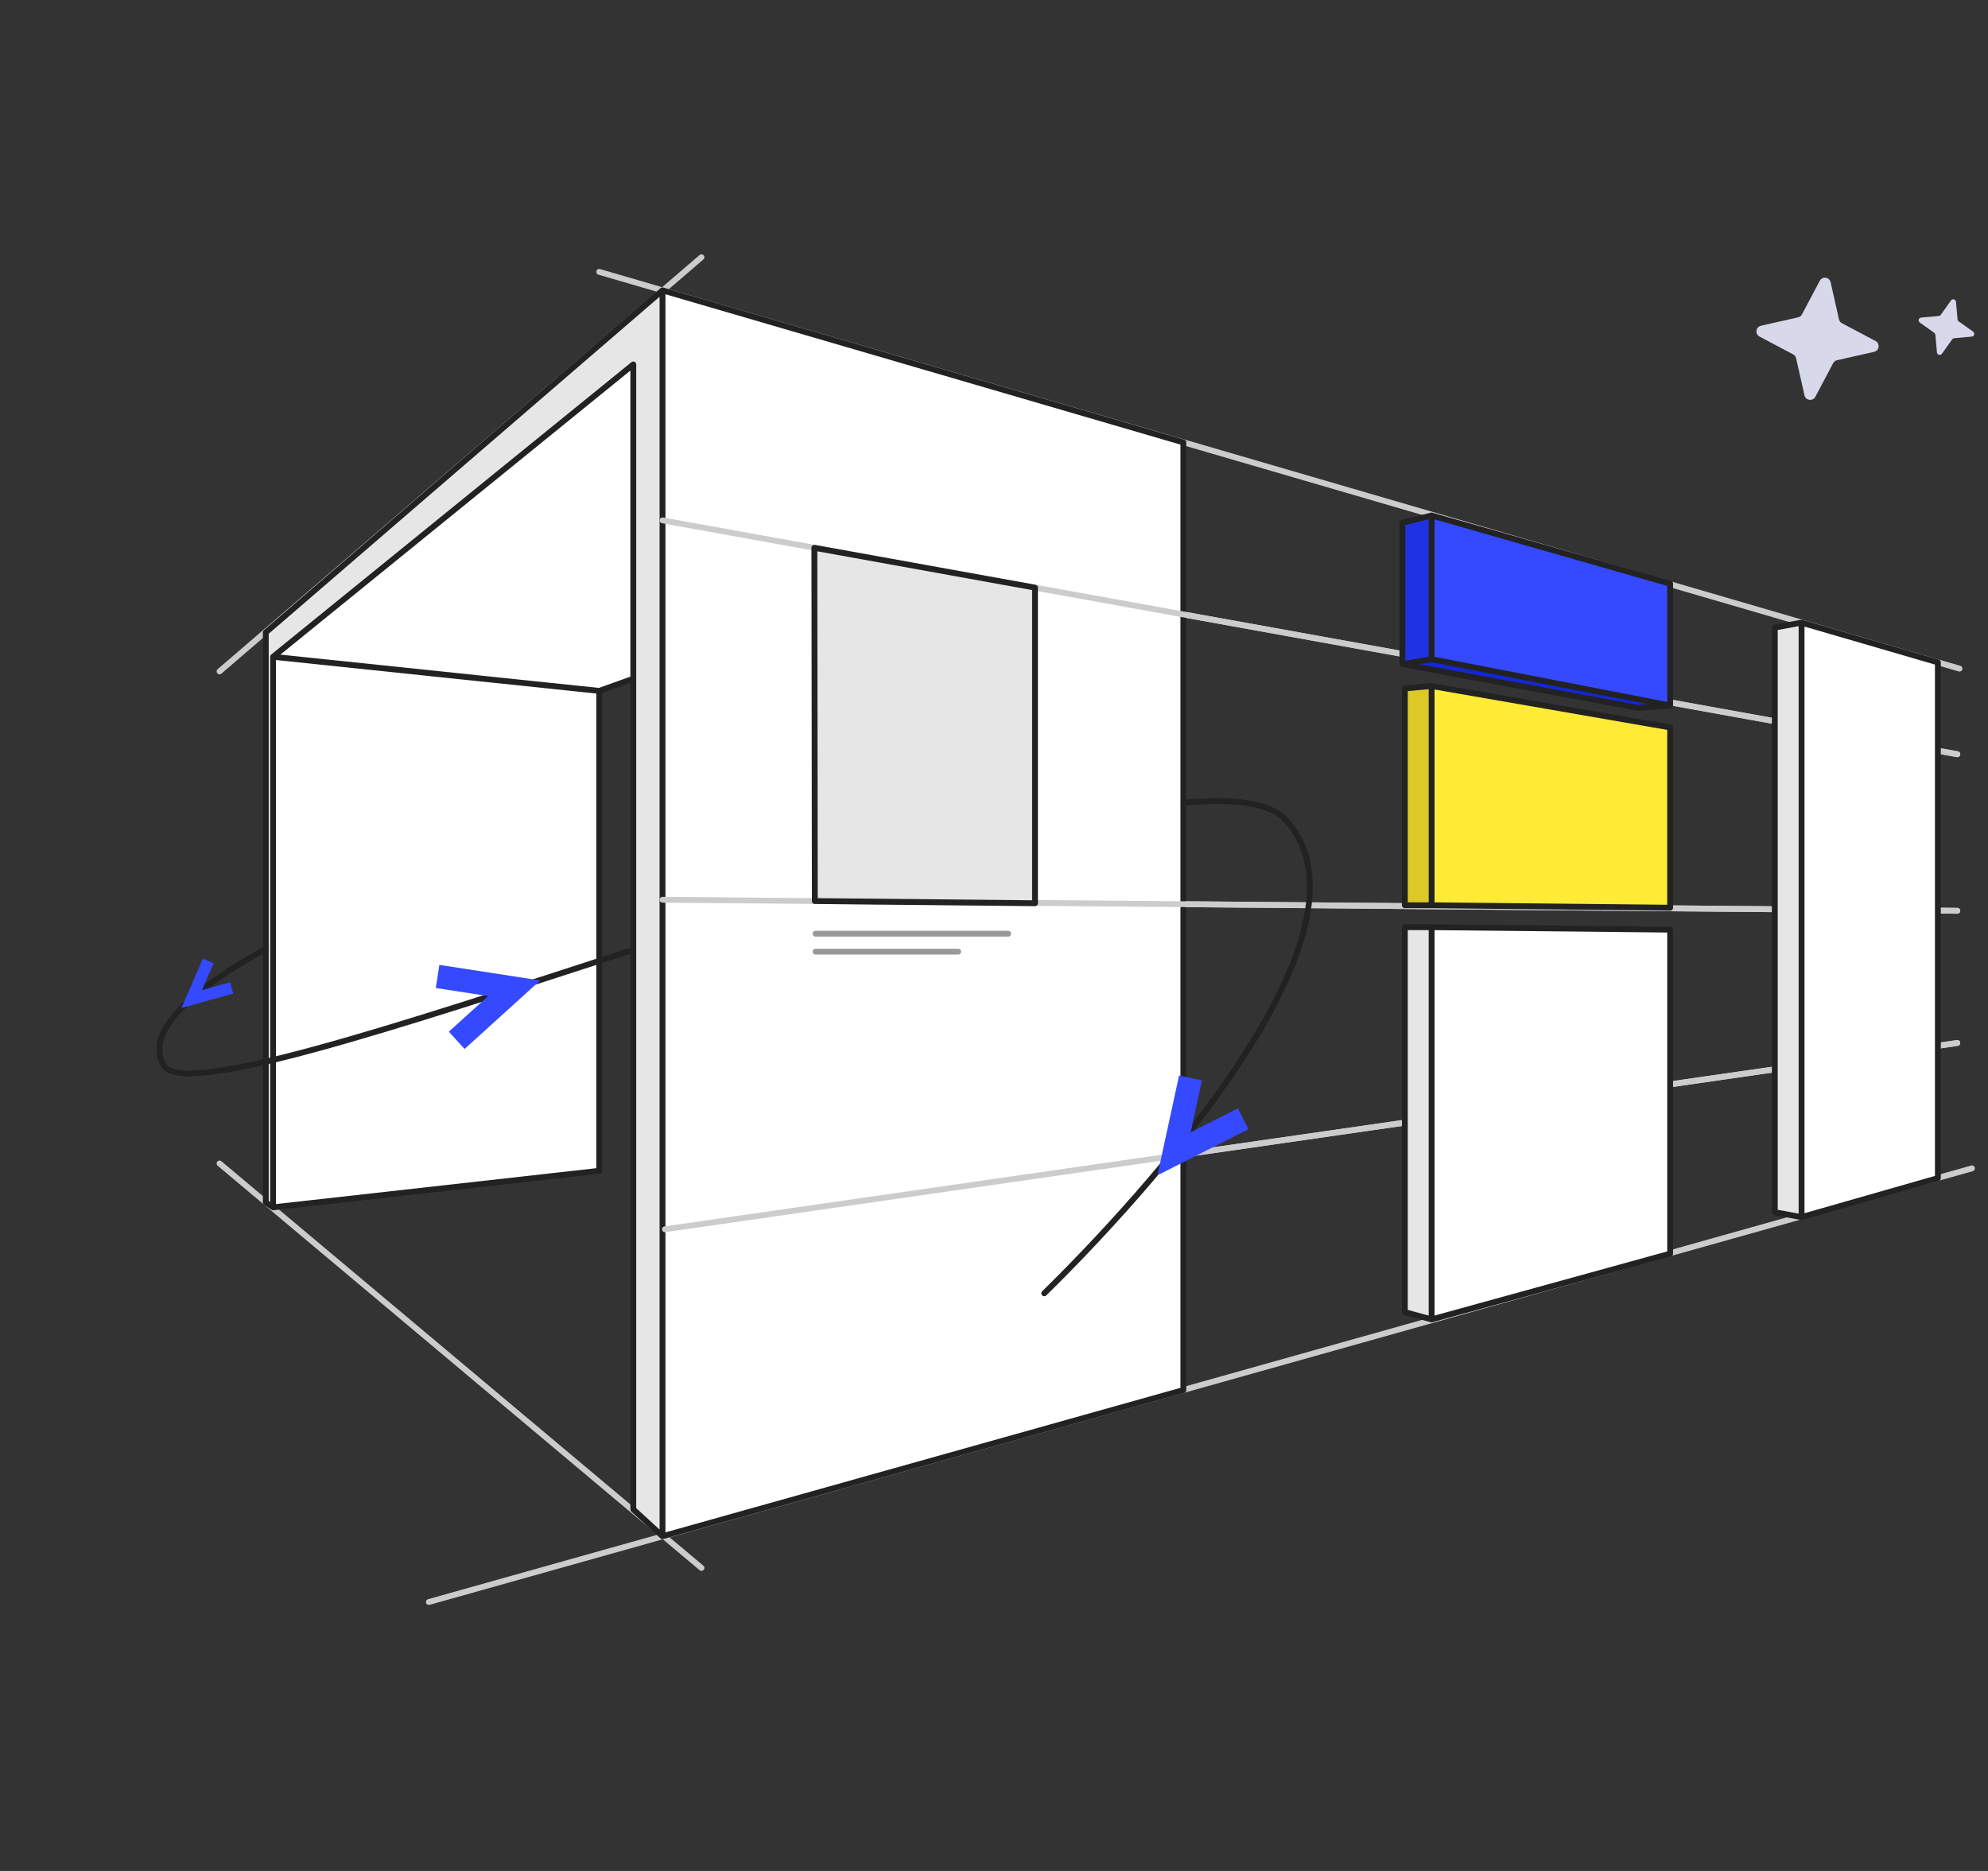 <svg width="340" height="320" viewBox="0 0 340 320" fill="none" xmlns="http://www.w3.org/2000/svg">
<rect x="0" y="0" width="340" height="320" fill="#333333" stroke="none"/>
<path d="M113.307 49.833V262.75" stroke="#FF4040" stroke-linecap="round" stroke-linejoin="round"/>
<path d="M119.967 268.167L37.547 199" stroke="#CCCCCC" stroke-linecap="round" stroke-linejoin="round"/>
<path d="M119.967 44L37.547 114.833" stroke="#CCCCCC" stroke-linecap="round" stroke-linejoin="round"/>
<path d="M73.346 274L337.254 199.833" stroke="#CCCCCC" stroke-linecap="round" stroke-linejoin="round"/>
<path d="M335.125 114.359L102.484 46.5" stroke="#CCCCCC" stroke-linecap="round" stroke-linejoin="round"/>
<path d="M334.756 129L113.307 89" stroke="#CCCCCC" stroke-linecap="round" stroke-linejoin="round"/>
<path d="M334.752 155.777L113.311 153.89" stroke="#CCCCCC" stroke-linecap="round" stroke-linejoin="round"/>
<path d="M334.752 178.387L113.723 210.25" stroke="#CCCCCC" stroke-linecap="round" stroke-linejoin="round"/>
<path fill-rule="evenodd" clip-rule="evenodd" d="M202.386 237.75V75.667L113.307 49.66V262.75L202.386 237.75ZM102.484 118.167L108.312 116.083V62.333L46.705 112.333V206.5L102.484 200.25V118.167Z" fill="white"/>
<path d="M113.307 262.75V49.66L45.456 108.167V205.667L46.705 206.5V112.333L108.312 62.333V116.083V258.167L113.307 262.75Z" fill="#E6E6E6"/>
<path d="M113.307 262.75L202.386 237.75V75.667L113.307 49.66M113.307 262.75V49.66M113.307 262.75L108.312 258.167V116.083M113.307 49.66L45.456 108.167V205.667L46.705 206.5M46.705 112.333L108.312 62.333V116.083M46.705 112.333V206.5M46.705 112.333L102.484 118.167M46.705 206.5L102.484 200.25V118.167M102.484 118.167L108.312 116.083" stroke="#222222" stroke-linecap="round" stroke-linejoin="round"/>
<path d="M334.756 129L113.307 89" stroke="#CCCCCC" stroke-linecap="round" stroke-linejoin="round"/>
<path d="M334.752 155.777L113.311 153.89" stroke="#CCCCCC" stroke-linecap="round" stroke-linejoin="round"/>
<path d="M334.752 178.387L113.723 210.25" stroke="#CCCCCC" stroke-linecap="round" stroke-linejoin="round"/>
<path d="M139.28 93.692L177.015 100.508V154.485L139.356 154.11L139.28 93.692Z" fill="#E6E6E6" stroke="#222222" stroke-linecap="round" stroke-linejoin="round"/>
<path fill-rule="evenodd" clip-rule="evenodd" d="M308.116 208.167L331.426 201.5V113.29L308.116 106.5V208.167Z" fill="white"/>
<path d="M308.116 208.167V106.5L303.537 107.333V207.333L308.116 208.167Z" fill="#E6E6E6"/>
<path d="M308.116 106.5V208.167M308.116 106.5L331.426 113.29V201.5L308.116 208.167M308.116 106.5L303.537 107.333V207.333L308.116 208.167" stroke="#222222" stroke-linecap="round" stroke-linejoin="round"/>
<path d="M244.844 112.75V88.167L239.849 89.417V113.583L244.844 112.75Z" fill="#1F33E3"/>
<path fill-rule="evenodd" clip-rule="evenodd" d="M244.844 88.167L285.638 99.833V120.667L244.844 112.75V88.167Z" fill="#3549FF"/>
<path d="M285.638 120.667L244.844 112.75L239.849 113.583L280.226 121.083L285.638 120.667Z" fill="#1327D5"/>
<path d="M244.844 88.167L285.638 99.833V120.667M244.844 88.167V112.75M244.844 88.167L239.849 89.417V113.583M285.638 120.667L244.844 112.75M285.638 120.667L280.226 121.083L239.849 113.583M244.844 112.75L239.849 113.583" stroke="#222222" stroke-linecap="round" stroke-linejoin="round"/>
<path fill-rule="evenodd" clip-rule="evenodd" d="M285.638 124.417L244.844 117.333V154.833L285.638 155.25V124.417Z" fill="#FFEB35"/>
<path d="M244.844 154.833V117.333L240.266 117.75V154.833H244.844Z" fill="#DBC927"/>
<path d="M244.844 117.333L285.638 124.417V155.25L244.844 154.833M244.844 117.333V154.833M244.844 117.333L240.266 117.75V154.833H244.844" stroke="#222222" stroke-linecap="round" stroke-linejoin="round"/>
<path fill-rule="evenodd" clip-rule="evenodd" d="M285.638 159L244.844 158.583V225.667L285.638 214.417V159Z" fill="white"/>
<path d="M244.844 225.667V158.583H240.266V224.417L244.844 225.667Z" fill="#E6E6E6"/>
<path d="M244.844 158.583L285.638 159V214.417L244.844 225.667M244.844 158.583V225.667M244.844 158.583H240.266V224.417L244.844 225.667" stroke="#222222" stroke-linecap="round" stroke-linejoin="round"/>
<path d="M178.595 221.202C194.921 205.204 237.428 159.215 219.84 140.18C217.156 137.276 210.991 136.524 202.444 137.29M45.426 162.285C34.475 168.372 24.43 175.996 27.981 182.176C31.225 187.823 67.779 175.616 108.244 162.477" stroke="#222222" stroke-linecap="round" stroke-linejoin="round"/>
<path d="M74.841 167.007L87.932 169.027L78.11 177.935" stroke="#3549FF" stroke-width="4"/>
<path d="M212.615 191.357L200.794 197.338L203.604 184.374" stroke="#3549FF" stroke-width="4"/>
<path d="M39.616 168.968L32.784 170.88L35.607 164.361" stroke="#3549FF" stroke-width="2"/>
<path d="M139.481 159.691H172.421M139.481 162.767H163.878" stroke="#999999" stroke-linecap="round" stroke-linejoin="round"/>
<path d="M311.224 48.03C311.659 47.209 312.879 47.372 313.084 48.278L314.513 54.617C314.577 54.902 314.763 55.144 315.02 55.281L320.763 58.322C321.584 58.757 321.421 59.977 320.515 60.181L314.176 61.611C313.891 61.675 313.649 61.861 313.512 62.119L310.471 67.862C310.036 68.682 308.816 68.519 308.612 67.614L307.182 61.274C307.118 60.989 306.933 60.747 306.675 60.61L300.932 57.569C300.112 57.135 300.274 55.914 301.18 55.71L307.519 54.28C307.804 54.216 308.046 54.031 308.183 53.773L311.224 48.03Z" fill="#D8D8EB"/>
<path d="M333.678 51.382C333.929 51.029 334.484 51.179 334.523 51.61L334.796 54.63C334.808 54.766 334.879 54.889 334.99 54.968L337.46 56.727C337.813 56.978 337.663 57.533 337.232 57.572L334.212 57.845C334.076 57.857 333.953 57.928 333.874 58.039L332.115 60.51C331.864 60.862 331.309 60.712 331.27 60.281L330.997 57.261C330.985 57.125 330.914 57.002 330.803 56.923L328.333 55.164C327.98 54.913 328.13 54.359 328.561 54.32L331.581 54.046C331.717 54.034 331.84 53.963 331.919 53.852L333.678 51.382Z" fill="#D8D8EB"/>
</svg>
